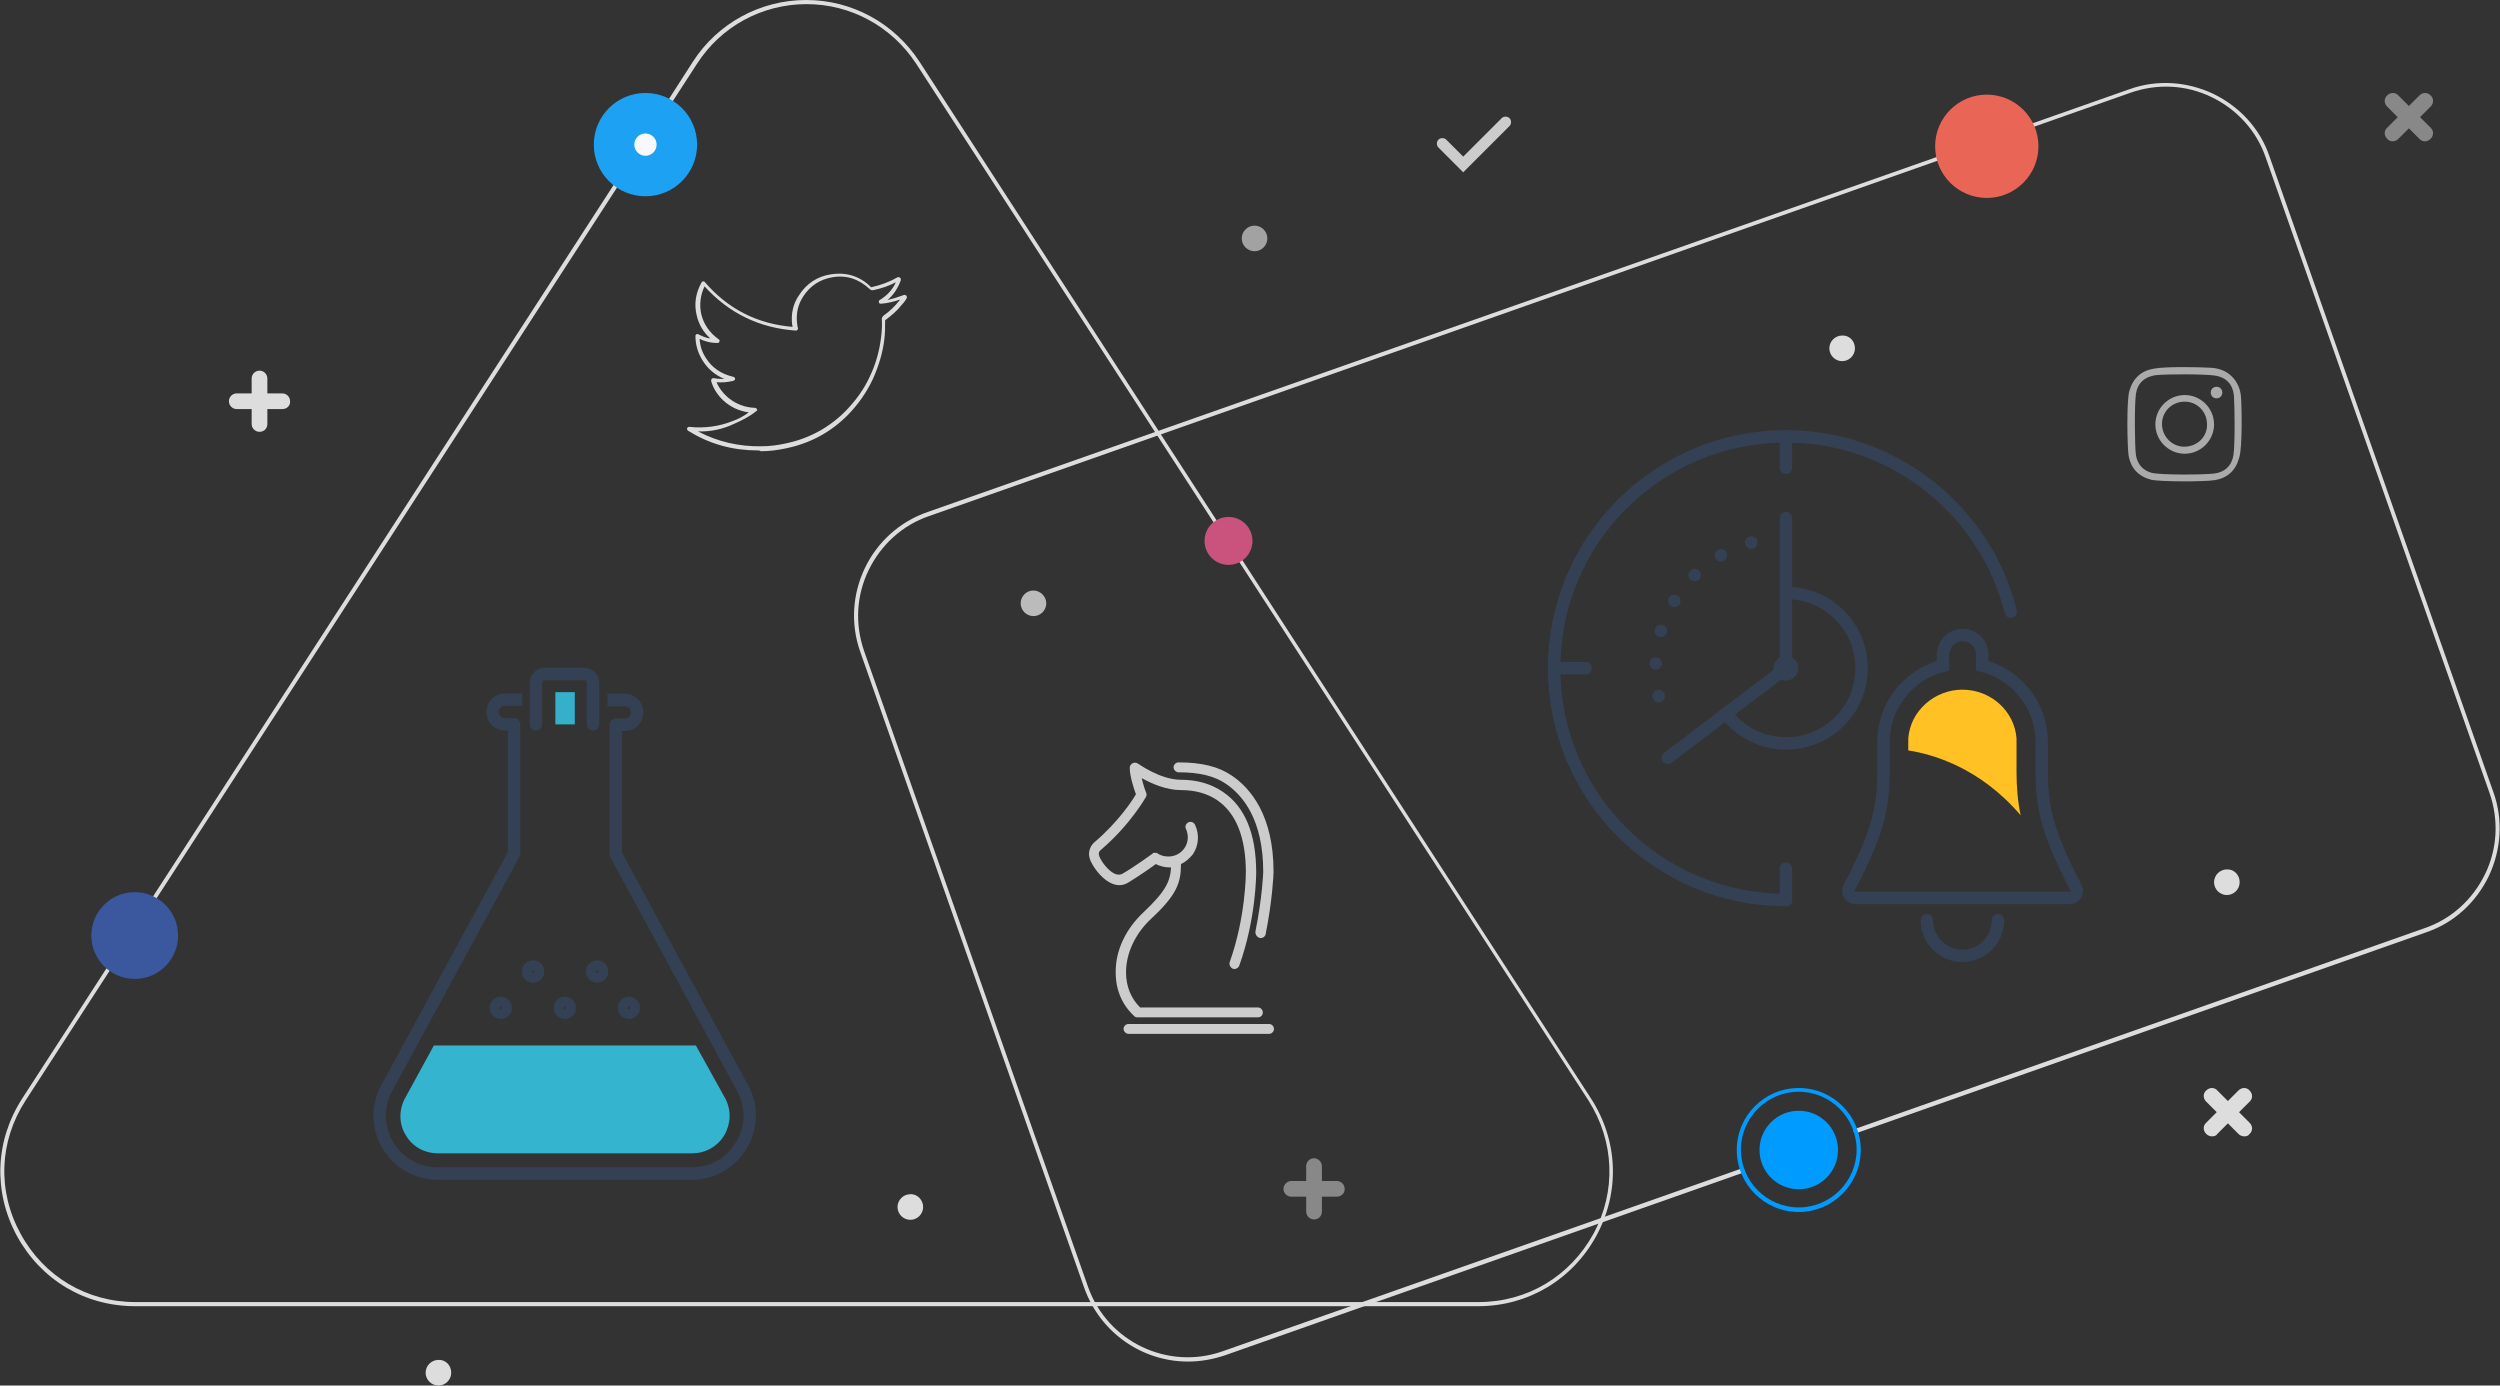 <?xml version="1.0" encoding="utf-8"?>
<!-- Generator: Adobe Illustrator 24.0.1, SVG Export Plug-In . SVG Version: 6.00 Build 0)  -->
<svg version="1.1" id="Layer_1" xmlns="http://www.w3.org/2000/svg" xmlns:xlink="http://www.w3.org/1999/xlink" x="0px" y="0px"
	 viewBox="0 0 605 335.3" style="enable-background:new 0 0 605 335.3;" xml:space="preserve">
<rect x="0" y="0" width="605" height="335.3" fill="#333333" stroke="none"/>
<style type="text/css">
	.st0{fill:#DDDDDD;}
	.st1{opacity:0.5;}
	.st2{opacity:0.8;}
	.st3{opacity:0.65;}
	.st4{fill:#CCCCCC;}
	.st5{fill-rule:evenodd;clip-rule:evenodd;fill:#3B579D;}
	.st6{fill-rule:evenodd;clip-rule:evenodd;fill:#1DA1F2;}
	.st7{fill-rule:evenodd;clip-rule:evenodd;fill:#F7F9FC;}
	.st8{fill-rule:evenodd;clip-rule:evenodd;fill:#C9537D;}
	.st9{fill:#009BFF;}
	.st10{fill-rule:evenodd;clip-rule:evenodd;fill:#009BFF;}
	.st11{fill-rule:evenodd;clip-rule:evenodd;fill:#E96656;}
	.st12{fill:none;stroke:#DDDDDD;stroke-linecap:round;stroke-linejoin:round;stroke-miterlimit:10;}
	.st13{opacity:0.7;}
	.st14{fill:none;stroke:#344154;stroke-width:3;stroke-linecap:round;stroke-miterlimit:10;}
	.st15{fill:none;stroke:#344154;stroke-width:3;stroke-linejoin:round;stroke-miterlimit:10;}
	.st16{fill:#35B0CB;}
	.st17{fill:#35B4CF;}
	.st18{fill:none;stroke:#344154;stroke-width:3;stroke-linecap:round;stroke-linejoin:round;stroke-miterlimit:10;}
	.st19{fill:none;stroke:#344154;stroke-width:3;stroke-linecap:round;stroke-linejoin:round;stroke-dasharray:0,7.978;}
	.st20{fill:none;stroke:#344154;stroke-width:3;stroke-miterlimit:10;}
	.st21{fill:#FFC124;}
</style>
<g id="Layer_1_1_">
	<g>
		<g id="XMLID_6_">
			<g id="XMLID_9_">
				<g id="XMLID_10_">
					<path class="st0" d="M68.3,99h-11c-1.1,0-1.9-0.9-1.9-1.9c0-1.1,0.9-1.9,1.9-1.9h11c1.1,0,1.9,0.9,1.9,1.9
						C70.3,98.2,69.4,99,68.3,99z"/>
				</g>
			</g>
			<g id="XMLID_7_">
				<g id="XMLID_8_">
					<path class="st0" d="M62.8,104.5c-1.1,0-1.9-0.9-1.9-1.9v-11c0-1.1,0.9-1.9,1.9-1.9c1.1,0,1.9,0.9,1.9,1.9v11
						C64.7,103.7,63.9,104.5,62.8,104.5z"/>
				</g>
			</g>
		</g>
		<g id="XMLID_1_" class="st1">
			<g id="XMLID_4_">
				<g id="XMLID_5_">
					<path class="st0" d="M323.5,289.6h-11c-1.1,0-1.9-0.9-1.9-1.9s0.9-1.9,1.9-1.9h11c1.1,0,1.9,0.9,1.9,1.9
						C325.5,288.7,324.6,289.6,323.5,289.6z"/>
				</g>
			</g>
			<g id="XMLID_2_">
				<g id="XMLID_3_">
					<path class="st0" d="M318,295.1c-1.1,0-1.9-0.9-1.9-1.9v-11c0-1.1,0.9-1.9,1.9-1.9s1.9,0.9,1.9,1.9v11
						C319.9,294.3,319.1,295.1,318,295.1z"/>
				</g>
			</g>
		</g>
		<g id="XMLID_15_" class="st1">
			<g id="XMLID_18_">
				<g id="XMLID_19_">
					<path class="st0" d="M588.2,25.8l-7.8,7.8c-0.8,0.8-2,0.8-2.7,0c-0.8-0.8-0.8-2,0-2.7l7.8-7.8c0.8-0.8,2-0.8,2.7,0
						C589,23.8,589,25,588.2,25.8z"/>
				</g>
			</g>
			<g id="XMLID_16_">
				<g id="XMLID_17_">
					<path class="st0" d="M588.2,33.6c-0.8,0.8-2,0.8-2.7,0l-7.8-7.8c-0.8-0.8-0.8-2,0-2.7c0.8-0.8,2-0.8,2.7,0l7.8,7.8
						C589,31.6,589,32.8,588.2,33.6z"/>
				</g>
			</g>
		</g>
		<g id="XMLID_397_">
			<g id="XMLID_399_">
				<g id="XMLID_837_">
					<path class="st0" d="M535.3,275c-0.5,0-1-0.2-1.4-0.6c-0.8-0.8-0.8-2,0-2.7l7.8-7.8c0.8-0.8,2-0.8,2.7,0c0.8,0.8,0.8,2,0,2.7
						l-7.8,7.8C536.3,274.9,535.8,275,535.3,275z"/>
				</g>
			</g>
			<g id="XMLID_398_">
				<g id="XMLID_836_">
					<path class="st0" d="M543.1,275c-0.5,0-1-0.2-1.4-0.6l-7.8-7.8c-0.8-0.8-0.8-2,0-2.7c0.8-0.8,2-0.8,2.7,0l7.8,7.8
						c0.8,0.8,0.8,2,0,2.7C544.1,274.9,543.6,275,543.1,275z"/>
				</g>
			</g>
		</g>
		<g id="XMLID_127_">
			<g>
				<path class="st0" d="M542,213.5c0,1.7-1.4,3.1-3.1,3.1c-1.7,0-3.1-1.4-3.1-3.1c0-1.7,1.4-3.1,3.1-3.1
					C540.6,210.3,542,211.7,542,213.5z"/>
			</g>
		</g>
		<g id="XMLID_14_">
			<g>
				<path class="st0" d="M448.9,84.3c0,1.7-1.4,3.1-3.1,3.1s-3.1-1.4-3.1-3.1s1.4-3.1,3.1-3.1C447.5,81.1,448.9,82.5,448.9,84.3z"/>
			</g>
		</g>
		<g id="XMLID_11_" class="st2">
			<g>
				<path class="st0" d="M253.2,146c0,1.7-1.4,3.1-3.1,3.1c-1.7,0-3.1-1.4-3.1-3.1c0-1.7,1.4-3.1,3.1-3.1
					C251.7,142.9,253.2,144.3,253.2,146z"/>
			</g>
		</g>
		<g id="XMLID_12_">
			<g>
				<path class="st0" d="M223.4,292.1c0,1.7-1.4,3.1-3.1,3.1c-1.7,0-3.1-1.4-3.1-3.1s1.4-3.1,3.1-3.1
					C222,288.9,223.4,290.4,223.4,292.1z"/>
			</g>
		</g>
		<g id="XMLID_20_">
			<g>
				<path class="st0" d="M109.2,332.2c0,1.7-1.4,3.1-3.1,3.1s-3.1-1.4-3.1-3.1s1.4-3.1,3.1-3.1C107.8,329,109.2,330.4,109.2,332.2z"
					/>
			</g>
		</g>
		<g id="XMLID_13_" class="st3">
			<g>
				<path class="st0" d="M306.7,57.7c0,1.7-1.4,3.1-3.1,3.1s-3.1-1.4-3.1-3.1s1.4-3.1,3.1-3.1C305.3,54.6,306.7,56,306.7,57.7z"/>
			</g>
		</g>
		<g id="XMLID_1313_">
			<path class="st4" d="M354.1,41.7l-6-6c-0.5-0.5-0.5-1.4,0-1.9s1.4-0.5,1.9,0l4.1,4.1l9.3-9.3c0.5-0.5,1.4-0.5,1.9,0
				s0.5,1.4,0,1.9L354.1,41.7z"/>
		</g>
	</g>
	<g>
		<g>
			<path class="st0" d="M357.7,316.1h-325c-12.2,0-22.8-6.4-28.6-17c-5.8-10.7-5.3-23.1,1.3-33.3L153.2,37.5
				c0.2-0.2,0.5-0.3,0.7-0.2c0.2,0.2,0.3,0.5,0.2,0.7L6.2,266.3c-6.4,9.9-6.9,21.9-1.2,32.3c5.6,10.3,16,16.5,27.8,16.5h325
				c11.8,0,22.1-6.2,27.8-16.5c5.6-10.3,5.1-22.4-1.2-32.3L221.7,15.4C215.8,6.4,205.9,1,195.2,1c-10.8,0-20.7,5.4-26.5,14.4
				L158,31.9c-0.2,0.2-0.5,0.3-0.7,0.2c-0.2-0.2-0.3-0.5-0.2-0.7l10.6-16.5C173.7,5.6,184,0,195.1,0s21.3,5.6,27.4,14.9L385,265.8
				c6.6,10.2,7.1,22.6,1.3,33.3C380.5,309.7,369.8,316.1,357.7,316.1z"/>
		</g>
		<g>
			<circle class="st5" cx="32.6" cy="226.4" r="10.5"/>
		</g>
		<g>
			<g>
				<circle class="st6" cx="156.2" cy="35" r="12.5"/>
			</g>
			<g>
				<circle class="st7" cx="156.2" cy="35" r="2.7"/>
			</g>
		</g>
		<g>
			<circle class="st8" cx="297.3" cy="130.9" r="5.8"/>
		</g>
	</g>
	<g>
		<path class="st0" d="M287.5,329.5c-11,0-21.2-6.9-25.1-17.8l-54.2-153.9c-4.9-13.8,2.4-29.1,16.3-33.9L515.3,21.6
			c6.7-2.4,13.9-1.9,20.3,1.1c6.4,3.1,11.3,8.4,13.6,15.1l54.2,153.9c2.4,6.7,1.9,13.9-1.1,20.3c-3.1,6.4-8.4,11.3-15.1,13.6
			l-137.9,48.6c-0.3,0.1-0.5,0-0.7-0.3c-0.1-0.3,0-0.5,0.3-0.7l137.9-48.6c6.4-2.2,11.6-6.9,14.6-13.1c3-6.2,3.3-13.1,1.1-19.5
			L548.3,38.1c-2.2-6.4-6.9-11.6-13.1-14.6c-6.2-3-13.1-3.3-19.5-1.1L224.8,124.9c-6.4,2.2-11.6,6.9-14.6,13.1s-3.3,13.1-1.1,19.5
			l54.2,153.9c4.7,13.3,19.3,20.3,32.6,15.6l125.5-44.2c0.3-0.1,0.5,0,0.7,0.3c0.1,0.3,0,0.5-0.3,0.7L296.4,328
			C293.4,329,290.4,329.5,287.5,329.5z"/>
	</g>
	<g>
		<g>
			<path class="st9" d="M435.3,293.3c-8.3,0-15-6.7-15-15s6.7-15,15-15s15,6.7,15,15C450.3,286.5,443.6,293.3,435.3,293.3z
				 M435.3,264.2c-7.7,0-14,6.3-14,14s6.3,14,14,14s14-6.3,14-14S443,264.2,435.3,264.2z"/>
		</g>
		<g>
			<circle class="st10" cx="435.3" cy="278.3" r="9.5"/>
		</g>
	</g>
	<g>
		<circle class="st11" cx="480.8" cy="35.4" r="12.5"/>
	</g>
	<g>
		<path class="st12" d="M449,273.7"/>
	</g>
	<g>
		<path class="st12" d="M421.6,283.3"/>
	</g>
</g>
<g id="Layer_2_1_">
	<g id="Instagram_1_" class="st13">
		<g>
			<path class="st0" d="M542.3,95.8c-0.2-1.8-0.9-3.4-2.2-4.7c-1.4-1.4-3.2-2-5.1-2.1c-3.3-0.2-11-0.3-13.7,0.2
				c-3.1,0.5-5.1,2.3-6,5.4c-0.7,2.4-0.5,13.2-0.2,15.5c0.5,3.2,2.4,5.2,5.5,6c2.2,0.5,12.9,0.5,15.3,0.1c3.2-0.5,5.2-2.4,6-5.5
				C542.7,108.3,542.5,98,542.3,95.8z M540.5,110.1c-0.4,2.6-2.1,4.2-4.7,4.5c-2.4,0.3-13,0.4-15.2-0.2c-2.1-0.6-3.3-2.1-3.7-4.2
				c-0.3-2-0.4-12.2,0-14.9c0.4-2.6,2.1-4.1,4.7-4.5c2.6-0.3,12-0.3,14.5,0.1c2.6,0.4,4.2,2.1,4.5,4.7
				C540.8,98,540.9,107.5,540.5,110.1z M528.7,95.6c-3.9,0-7.1,3.2-7.1,7.1s3.2,7.1,7.1,7.1s7.1-3.2,7.1-7.1
				C535.8,98.8,532.6,95.6,528.7,95.6z M528.6,108.1c-3,0-5.4-2.5-5.4-5.5s2.4-5.4,5.5-5.4c3,0,5.4,2.4,5.4,5.5
				C534.2,105.7,531.7,108.1,528.6,108.1z M537.8,95c0,0.8-0.6,1.4-1.4,1.4S535,95.8,535,95s0.6-1.4,1.4-1.4
				C537.2,93.6,537.8,94.2,537.8,95z"/>
		</g>
	</g>
	<g id="Twitter_1_">
		<path class="st0" d="M183.3,109c-5.9,0-11.5-1.5-16.5-4.6c0,0-0.1,0-0.2-0.1l-0.1-0.1c-0.2-0.1-0.3-0.4-0.2-0.6s0.3-0.3,0.5-0.3
			c3.7,0.4,7.2-0.1,10.5-1.4c1.4-0.5,2.7-1.2,3.9-2.1c-5-0.7-8.2-4.3-9.1-7.6c0-0.2,0-0.3,0.1-0.5c0.1-0.1,0.3-0.2,0.5-0.2
			c0.9,0.2,1.7,0.2,2.6,0.2c-2.2-0.9-4-2.4-5.3-4.5c-1.1-1.8-1.7-3.7-1.7-5.9c0-0.2,0.1-0.3,0.2-0.4c0.2-0.1,0.3-0.1,0.5,0
			c1,0.5,1.9,0.9,2.9,1c-1.7-1.5-2.8-3.4-3.3-5.6c-0.7-2.8-0.2-5.5,1.2-8c0.1-0.2,0.2-0.2,0.4-0.2s0.3,0,0.4,0.2
			c5.6,6.5,12.7,10.1,21.2,10.8c0-0.2,0-0.3-0.1-0.5c-0.3-2.6,0.2-5.1,1.7-7.2c1.8-2.8,4.4-4.5,7.6-5c3.8-0.6,7.1,0.4,9.8,3.1l0,0
			h0.1l0,0c2.2-0.5,4.2-1.2,6.1-2.3c0.1,0,0.2-0.1,0.2-0.1l0,0c0.3-0.1,0.5,0,0.7,0.2c0.1,0.1,0.1,0.3,0.1,0.5
			c-0.7,1.9-1.7,3.5-3.2,4.8c1.3-0.3,2.6-0.7,3.9-1.2c0.2-0.1,0.4,0,0.6,0.1c0.2,0.2,0.2,0.5,0.1,0.7l-0.3,0.5
			c-0.3,0.4-0.6,0.8-0.9,1.1c-1.1,1.4-2.5,2.6-4,3.7c0,1.6,0,3.2-0.2,4.7c-0.4,3.3-1.4,6.5-2.8,9.6c-1.5,3.2-3.5,6-5.9,8.5
			c-4.1,4.2-9.2,7-15.1,8.2c-1.9,0.4-3.9,0.7-6.1,0.7C183.9,109,183.6,109,183.3,109z M168.9,104.4c4.8,2.5,9.9,3.7,15.4,3.6
			c2.1,0,4.1-0.3,5.9-0.7c5.7-1.2,10.6-3.9,14.6-8c2.3-2.4,4.3-5.1,5.7-8.2c1.4-2.9,2.3-6.1,2.7-9.3c0.2-1.5,0.3-3.1,0.2-4.6
			c0-0.4,0.2-0.6,0.4-0.8c1.4-1,2.7-2.2,3.8-3.6c0.1-0.1,0.2-0.2,0.2-0.3c-1.5,0.5-3.1,0.9-4.6,1c-0.2,0-0.5-0.1-0.5-0.3
			c-0.1-0.2,0-0.5,0.2-0.6c1.8-1.1,3.1-2.5,3.9-4.3c-1.7,0.9-3.5,1.5-5.4,1.9c-0.4,0.1-0.7,0-1-0.3c-2.6-2.4-5.6-3.4-9-2.8
			c-2.9,0.5-5.3,2-7,4.6c-1.3,2-1.8,4.2-1.5,6.6c0,0.2,0.1,0.5,0.1,0.7l0.1,0.4c0,0.2,0,0.3-0.1,0.4s-0.2,0.2-0.4,0.2
			c-8.8-0.6-16.2-4.2-22.1-10.7c-1,2.1-1.3,4.4-0.8,6.7c0.6,2.5,2,4.5,4.2,6.1c0.2,0.1,0.3,0.3,0.2,0.6c-0.1,0.2-0.3,0.3-0.5,0.3
			c-1.5,0-2.9-0.3-4.3-1c0.1,1.7,0.6,3.2,1.5,4.6c1.5,2.4,3.7,3.9,6.7,4.6c0.2,0,0.3,0.2,0.4,0.4c0,0.2-0.1,0.4-0.3,0.5
			c-0.1,0-0.2,0.1-0.3,0.1c-1.3,0.3-2.6,0.4-3.9,0.3c1.1,2.6,4.2,6,9.3,6.2c0.2,0,0.4,0.2,0.5,0.3c0.1,0.2,0,0.4-0.2,0.5
			c-1.6,1.3-3.4,2.2-5.2,3C174.9,103.9,171.9,104.5,168.9,104.4z"/>
	</g>
	<g>
		<path class="st4" d="M276.8,220.7c-4.4,4.1-6.9,9.4-6.8,14.7c0,4.2,1.6,7.9,4.6,10.6c0.2,0.2,0.5,0.2,0.8,0.2h29
			c0.7,0,1.2-0.5,1.2-1.2s-0.6-1.2-1.2-1.2h-28.5c-2.2-2.2-3.4-5.1-3.4-8.5c0-4.6,2.2-9.3,6-12.9c6.3-5.8,7.3-8.8,7.3-13.3
			c0,0,0,0,0,0c1.1-0.5,2.1-1.4,2.9-2.4c1.4-2.1,1.6-4.8,0.5-7.1c-0.3-0.6-1-0.9-1.6-0.6c-0.6,0.3-0.9,1-0.6,1.6
			c0.7,1.5,0.6,3.3-0.4,4.7c-0.7,1-1.8,1.7-3,1.9c-1.2,0.2-2.5,0-3.5-0.7c0,0,0,0,0,0c0,0-0.1,0-0.1-0.1c0,0-0.1,0-0.1,0
			c0,0-0.1,0-0.1,0c0,0-0.1,0-0.1,0c0,0-0.1,0-0.1,0c0,0-0.1,0-0.1,0c0,0-0.1,0-0.1,0c0,0-0.1,0-0.1,0c0,0-0.1,0-0.1,0
			c0,0-0.1,0-0.1,0c0,0-0.1,0-0.1,0.1c0,0-0.1,0-0.1,0.1c0,0,0,0,0,0c0,0-4.4,3.2-7.2,4.8c-0.5,0.3-0.9,0.3-1.5,0.2
			c-1.5-0.4-3.2-2.4-4-4c-0.6-1.2-0.1-1.7,0.2-1.9c0,0,0.1-0.1,0.1-0.1c7.1-6.1,10.6-12.4,10.8-12.7c0.2-0.3,0.2-0.7,0.1-1
			c-0.3-0.7-0.8-2.2-1.1-3.6c2.3,1.3,5.9,2.9,9.5,2.9c0,0,0,0,0,0c3.4,0,6.3,0.8,8.7,2.4c4.6,3.1,7,9,7,17.5c0,0.1,0,10.8-3.9,21.7
			c-0.2,0.6,0.1,1.3,0.7,1.6c0.1,0.1,0.3,0.1,0.4,0.1c0.5,0,1-0.3,1.2-0.8c4.1-11.4,4.1-22.2,4.1-22.6c0-9.3-2.7-15.9-8.1-19.5
			c-2.8-1.9-6.2-2.9-10.1-2.9c0,0,0,0,0,0c-5.1,0-10.3-3.9-10.4-3.9c-0.4-0.3-0.9-0.3-1.3-0.1c-0.4,0.2-0.7,0.6-0.7,1.1
			c0,2,1,5.1,1.5,6.4c-0.9,1.6-4.3,6.7-9.9,11.5c-0.9,0.7-2.2,2.5-0.9,5c0.8,1.6,2.9,4.5,5.5,5.3c1.2,0.4,2.4,0.2,3.4-0.4
			c2.3-1.4,5.4-3.5,6.7-4.5c1,0.5,2.1,0.8,3.2,0.8c0.2,0,0.4,0,0.5,0C283.2,213.3,282.1,215.7,276.8,220.7z"/>
		<path class="st4" d="M307.1,247.8h-34c-0.7,0-1.2,0.6-1.2,1.2s0.6,1.2,1.2,1.2h34c0.7,0,1.2-0.6,1.2-1.2S307.8,247.8,307.1,247.8z
			"/>
		<path class="st4" d="M304.9,227c0.1,0,0.2,0,0.2,0c0.6,0,1.1-0.4,1.2-1c1.6-8,1.9-14.3,1.9-15c0-13.6-5.5-20.2-10.1-23.3
			c-3.2-2.2-7.3-3.2-12.9-3.2c-0.7,0-1.2,0.6-1.2,1.2s0.6,1.2,1.2,1.2c5.1,0,8.7,0.9,11.5,2.8c4.1,2.8,9,8.7,9,21.3
			c0,0.1-0.2,6.1-1.9,14.5C303.8,226.2,304.2,226.8,304.9,227z"/>
	</g>
</g>
<g>
	<g>
		<circle class="st14" cx="121.2" cy="243.9" r="1.2"/>
		<circle class="st14" cx="136.7" cy="243.9" r="1.2"/>
		<circle class="st14" cx="129" cy="235.1" r="1.2"/>
		<path class="st14" d="M145.7,235.1c0,0.7-0.6,1.2-1.2,1.2c-0.7,0-1.2-0.6-1.2-1.2c0-0.7,0.6-1.2,1.2-1.2
			C145.1,233.9,145.7,234.4,145.7,235.1z"/>
		<path class="st14" d="M153.4,243.9c0,0.7-0.6,1.2-1.2,1.2s-1.2-0.6-1.2-1.2s0.6-1.2,1.2-1.2S153.4,243.2,153.4,243.9z"/>
	</g>
	<path class="st15" d="M126.4,169.3h-4.2c-1.7,0-3,1.4-3,3v0c0,1.7,1.4,3,3,3h2.2v31.3l-30.8,56.7c-5.1,9.3,1.7,20.7,12.3,20.7h61.5
		c10.6,0,17.4-11.4,12.3-20.7L149,206.7v-31.3h2.2c1.7,0,3-1.4,3-3v0c0-1.7-1.4-3-3-3H147"/>
	<path class="st14" d="M129.7,175.3v-10.1c0-1.2,1-2.1,2.1-2.1h4.8h4.8c1.2,0,2.1,1,2.1,2.1v10.1"/>
	<rect x="134.4" y="167.5" class="st16" width="4.7" height="7.8"/>
	<path class="st17" d="M168.4,253H105L98,265.8c-1.5,2.8-1.5,6.2,0.2,8.9c1.6,2.8,4.5,4.4,7.8,4.4h61.5c3.2,0,6.1-1.6,7.8-4.4
		c1.6-2.8,1.7-6.1,0.2-8.9L168.4,253z"/>
</g>
<g>
	<path class="st18" d="M417.7,172.7c3.3,4.4,8.6,7.2,14.6,7.2c10.1,0,18.2-8.2,18.2-18.2c0-10.1-8.2-18.2-18.2-18.2"/>
	<g>
		<path class="st19" d="M423.8,131.3c-12.7,3.5-22.4,14.8-23.1,28.7c-0.2,4.3,0.4,8.5,1.8,12.3"/>
	</g>
	<path class="st18" d="M433.7,161.7c0,0.8-0.7,1.5-1.5,1.5c-0.8,0-1.5-0.7-1.5-1.5c0-0.8,0.7-1.5,1.5-1.5
		C433,160.2,433.7,160.9,433.7,161.7z"/>
	<polyline class="st18" points="432.2,125.4 432.2,161.7 403.6,183.4 	"/>
	<path class="st18" d="M432.2,217.8c-31,0-56.1-25.1-56.1-56.1c0-31,25.1-56.1,56.1-56.1c26.3,0,48.3,18.1,54.4,42.4"/>
	<line class="st18" x1="376.1" y1="161.7" x2="383.7" y2="161.7"/>
	<line class="st18" x1="432.2" y1="105.6" x2="432.2" y2="113.2"/>
	<line class="st18" x1="432.2" y1="210.2" x2="432.2" y2="217.8"/>
	<g>
		<path id="XMLID_22_" class="st14" d="M466.3,222.7c0,4.7,3.8,8.6,8.6,8.6c4.7,0,8.6-3.8,8.6-8.6"/>
		<path id="XMLID_21_" class="st20" d="M470.2,161.1v-2.5c0-2.5,1.8-4.7,4.3-4.9c2.8-0.3,5.2,1.9,5.2,4.7l0,2.7
			c8.3,2.1,14.4,9.6,14.4,18.5v7.2c0,5.5,0.6,10.3,2.8,16.1c1.9,5,4.1,9.3,5.5,11.9c0.6,1.1-0.2,2.5-1.5,2.5h-25.9H449
			c-1.3,0-2.1-1.4-1.5-2.5c1.4-2.6,3.6-6.9,5.5-11.9c2.2-5.8,2.8-10.6,2.8-16.1v-7.2C455.8,170.7,461.9,163.2,470.2,161.1z"/>
		<path class="st21" d="M489,197.3c-0.7-3.3-1-6.7-1-10.5v-7.2c0-0.3,0-0.6,0-0.9c-0.5-6.7-6.3-11.8-13.1-11.8h0
			c-6.7,0-12.6,5.1-13.1,11.8c0,0.3,0,0.6,0,0.9v2C467.5,182.5,479,185.6,489,197.3z"/>
	</g>
</g>
</svg>

